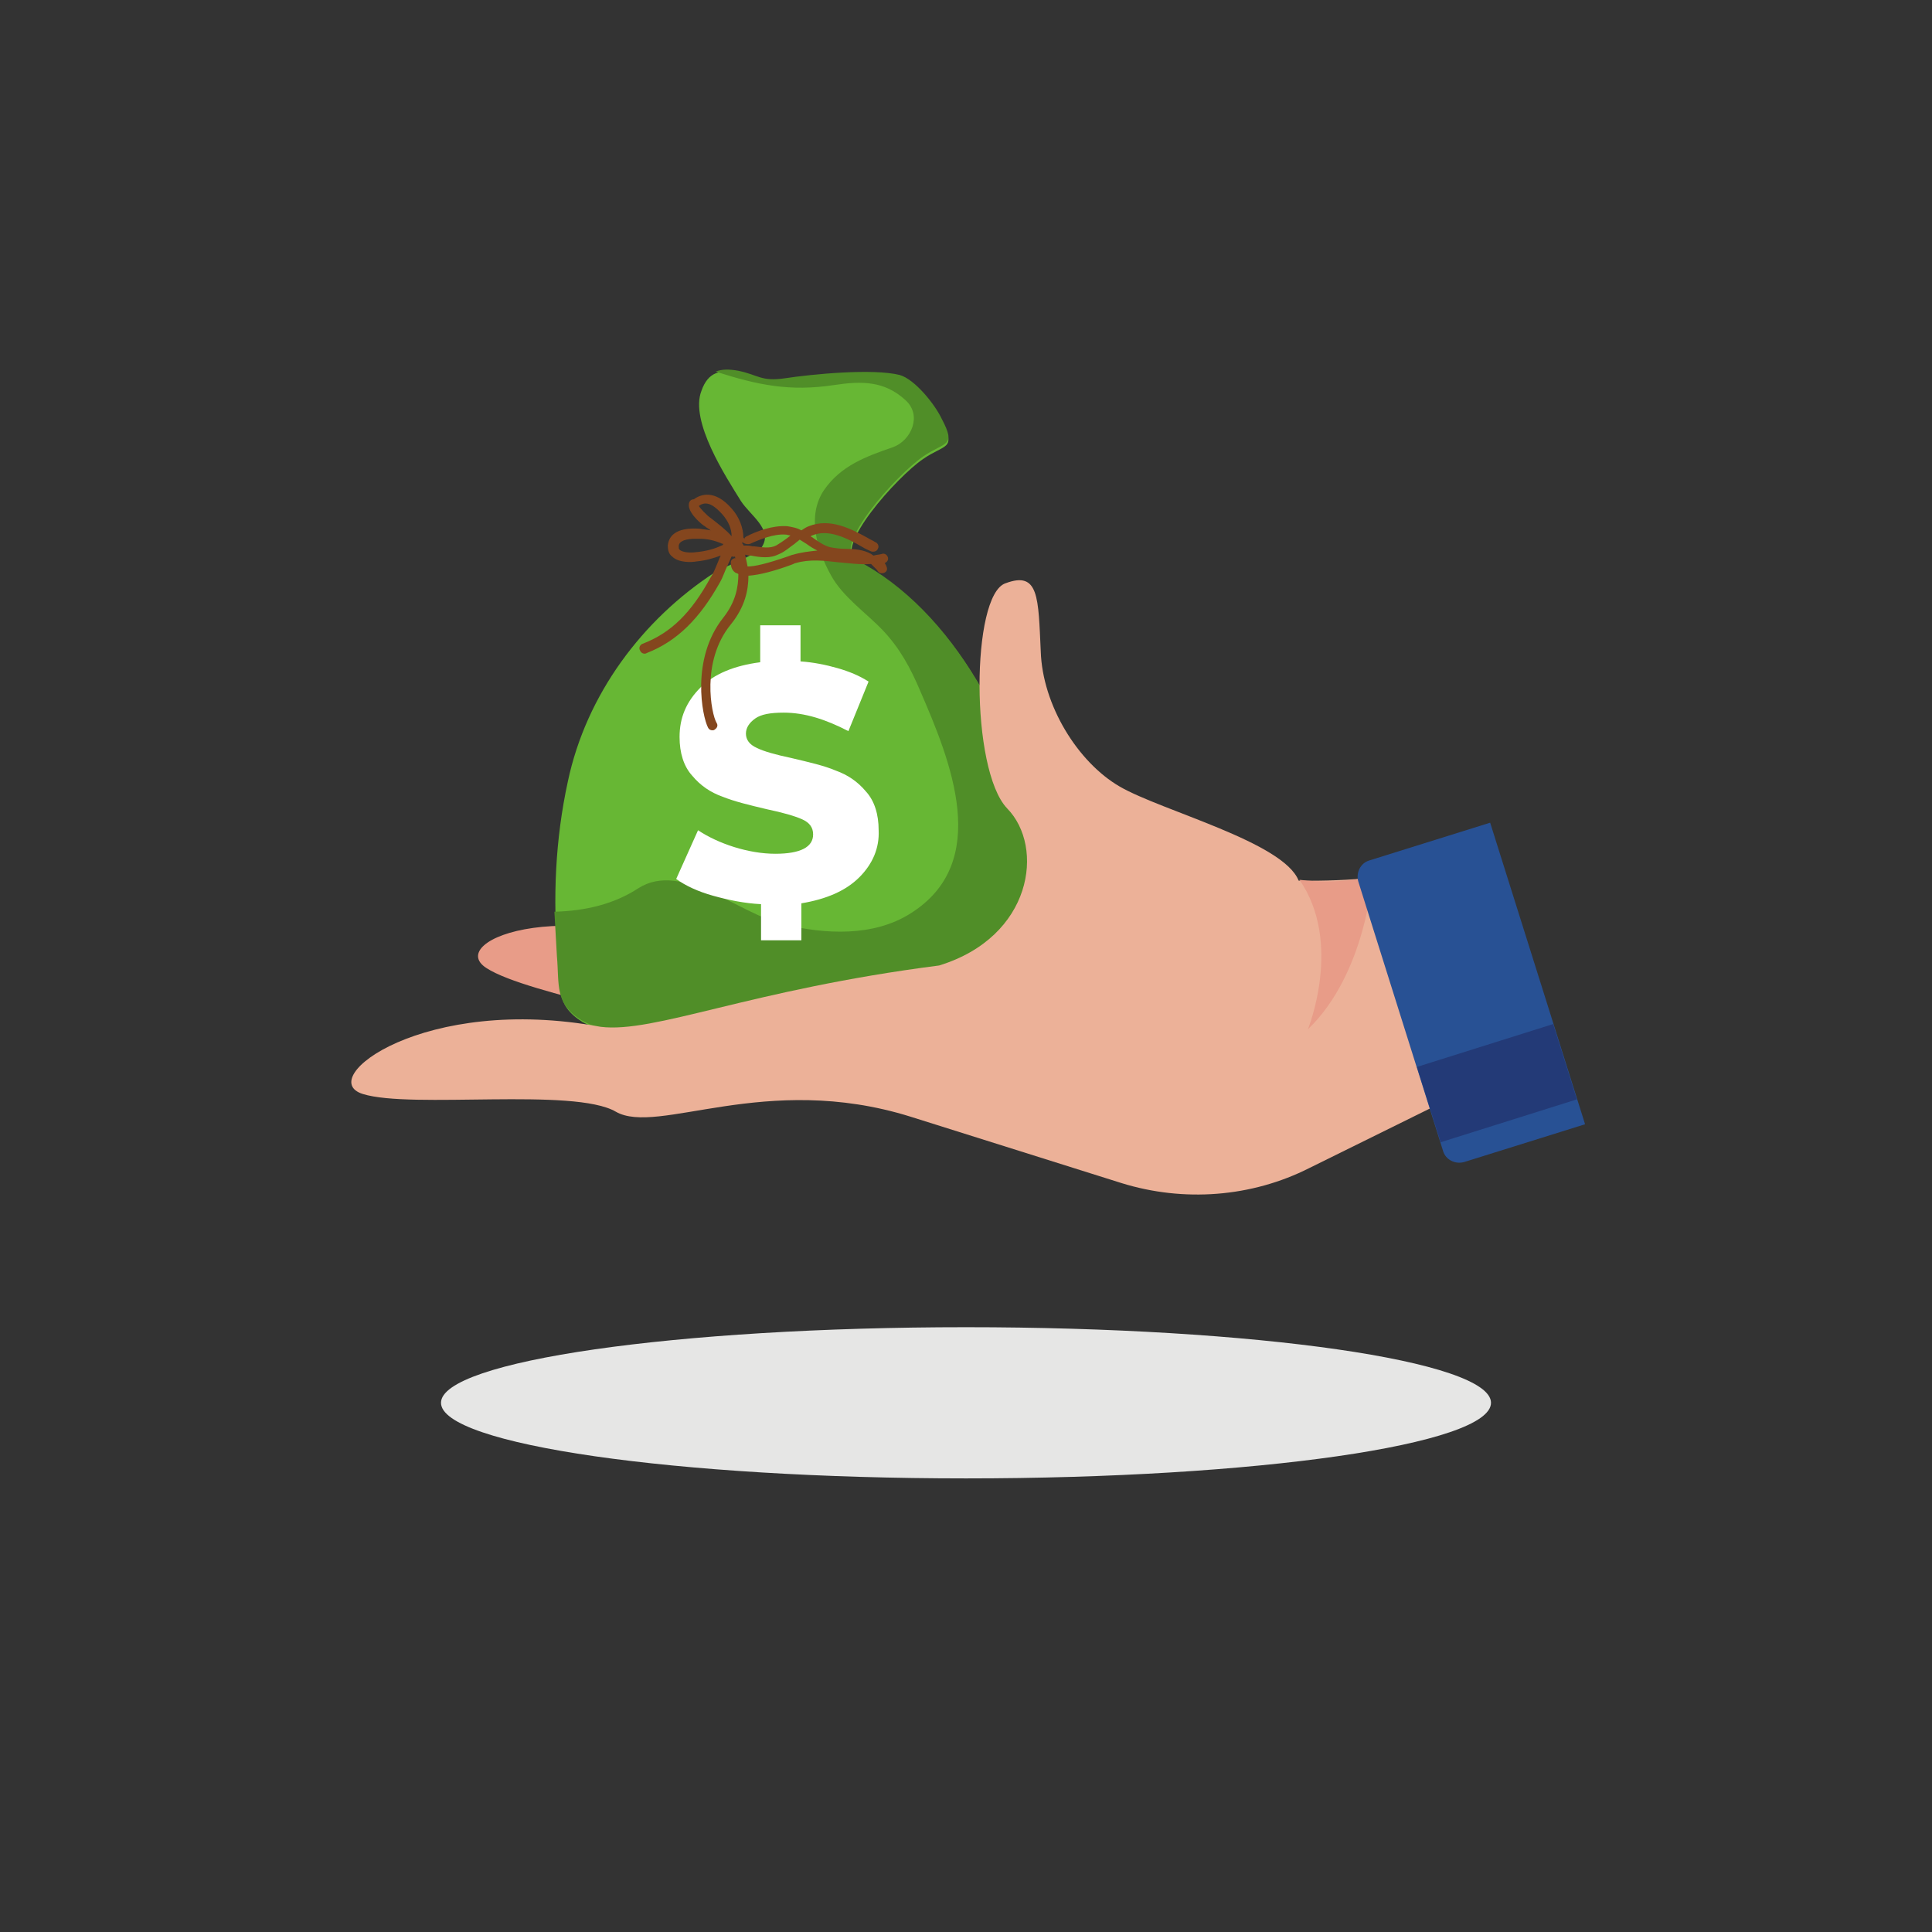 <svg xmlns="http://www.w3.org/2000/svg" width="230" height="230" fill="none"><rect width="100%" height="100%" fill="#333333" stroke="none"/><path fill="#E6E6E5" d="M115 176c34.518 0 62.5-4.029 62.5-9s-27.982-9-62.5-9-62.5 4.029-62.5 9 27.982 9 62.5 9Z"/><path fill="#E89C88" d="M57.9 115.239c5.1 3.3 24.4 6 28.4 10.1 3 3.1 11.6 1.7 22 4.7l8.1-12.5c-15.3-1.3-24.3-.4-29.1-2.4-19.2-9.3-34.5-3.2-29.4.1Z"/><path fill="#E89C88" d="M73.5 106.239c4.5 4.1 23.1 10 26.3 14.7 2.4 3.5 11.1 3.6 20.9 8.3l10.1-10.9c-14.8-3.9-23.9-4.5-28.3-7.3-17.3-12.3-33.4-8.9-29-4.8Z"/><path fill="#67B734" d="M102 66.84c11.7 6 19.4 20.9 21.3 33.499 1.8 11.6.1 25.5-14.6 24.8-5.3-.3-10.8-.8-15.9-1.3-5.4-.5-10.3-1.8-15.9-1.3-2.9.3-5 .6-7.6-.9-3.2-2-2.6-4.2-2.9-7.6-.6-7.1-.3-14.1 1.2-21 2.2-10.4 8.9-19.3 17.5-24.9 1.1-.7 5.2-2.1 5.7-3.2 1.1-2-1.5-3.6-2.6-5.3-1.8-2.9-6.1-9.5-4.7-13.1.8-2.3 2.3-2.6 4.4-2.1 2.4.5 2.7 1.3 5.5.9 3.3-.5 10.5-1.2 13.7-.4 1.8.5 4.2 3.5 5 5.2 1.8 3.4.4 2.7-2.2 4.5-3.1 2.1-10.8 10.7-7.9 12.2Z"/><path fill="#508E28" d="M76 105.739c5.2-3.3 12 3.1 17.3 4.3 4.9 1.2 10.7 1.5 15.1-1.3 9.7-6.1 4.8-18.1 1.1-26.6-1.1-2.6-2.4-5-4.4-7.1-2-2.1-4.8-4-6.2-6.6-1.6-2.9-2.9-7-.8-10.1 2-2.9 5-4 8.2-5.1 2.2-.8 3.5-3.8 1.5-5.6-2.5-2.3-5.2-2.3-8.5-1.8-5.3.8-9.1 0-14.1-1.6.7-.3 1.6-.3 2.7-.1 2.4.5 2.7 1.3 5.5.9 3.3-.5 10.5-1.2 13.7-.4 1.8.5 4.2 3.5 5 5.2 1.8 3.4.4 2.7-2.2 4.5-3.2 2.2-10.9 10.8-8 12.3 11.7 6 19.4 20.9 21.3 33.5 1.8 11.6.1 25.5-14.6 24.8-5.3-.3-10.8-.8-15.9-1.3-5.4-.5-10.3-1.8-15.9-1.3-2.9.3-5 .6-7.6-.9-3.2-2-2.6-4.2-2.9-7.6-.1-1.8-.2-3.6-.3-5.3 3.7-.1 7.1-.9 10-2.8Z"/><path fill="#fff" d="M102.3 104.439c-1.6 1.6-3.9 2.6-6.9 3.1v4.4h-4.8v-4.3c-2-.1-3.9-.5-5.7-1-1.8-.5-3.3-1.2-4.4-2l2.6-5.8c1.2.8 2.7 1.5 4.3 2 1.6.5 3.3.8 4.9.8 3 0 4.5-.8 4.5-2.3 0-.8-.4-1.4-1.3-1.8-.9-.4-2.3-.8-4.2-1.2-2.1-.5-3.8-.9-5.3-1.5-1.4-.5-2.6-1.3-3.6-2.5-1-1.1-1.5-2.7-1.5-4.6 0-2.3.8-4.2 2.5-5.9 1.6-1.6 4-2.6 7.1-3v-4.4h4.8v4.3c1.5.1 3 .4 4.4.8 1.4.4 2.6.9 3.7 1.6l-2.4 5.9c-2.7-1.4-5.2-2.2-7.7-2.2-1.6 0-2.7.2-3.4.7-.7.5-1.1 1.1-1.1 1.8s.4 1.3 1.3 1.7c.8.4 2.2.8 4.1 1.2 2.1.5 3.9.9 5.3 1.5 1.4.5 2.6 1.3 3.6 2.5 1 1.1 1.5 2.7 1.5 4.6.1 2.1-.7 4-2.3 5.6Z"/><path fill="#84461E" d="M105.3 67.04c.3-.1.5-.4.4-.7-.1-.3-.4-.5-.7-.4-.3.1-.7.1-1 .2-.2-.1-.3-.2-.3-.2-.9-.5-2-.6-3-.6-.7 0-1.4-.1-1.9-.2-.7-.2-1.3-.6-2-1.1-.1-.1-.2-.1-.3-.2.1 0 .1-.1.2-.1 1.9-.8 4.1.3 6 1.4.3.2.6.3 1 .5.3.1.7 0 .8-.3.2-.3 0-.7-.3-.8-.3-.2-.6-.3-.9-.5-2-1.1-4.5-2.4-7-1.4-.3.1-.6.3-.9.5-.5-.3-1.1-.4-1.7-.5-1.8-.1-3.6.6-4.8 1.2-.2.1-.3.2-.3.4v-.1s0-.1-.1-.1c0-1.2-.5-2.5-1.4-3.5-2-2.3-3.7-1.7-4.5-1.1-.4 0-.6.3-.6.7 0 1.1 1.8 2.5 1.9 2.5.2.2.5.3.7.5-.4-.1-.8-.1-1.3-.2-3-.2-3.7 1-3.8 2 0 .5.1 1 .5 1.3.8.8 2.4.7 2.9.6 1.1-.1 2.1-.4 2.9-.7-.1.2-.2.4-.3.7-.3.7-.5 1.3-.9 1.9-2.3 4.2-4.7 6.6-8.1 7.9-.3.1-.5.5-.3.8.1.3.5.5.8.3 3.6-1.4 6.3-4.1 8.7-8.4.4-.7.6-1.4.9-2 .2-.4.3-.7.5-1.1.1 0 .3.1.4 0 0 .1 0 .2.1.2-.3 0-.6.2-.6.5 0 .5.1.9.5 1.2.1.1.3.1.4.2 0 1.5-.3 3.3-1.8 5.2-3.9 4.9-2.5 11.8-1.8 13.1.1.2.3.3.5.3.1 0 .2 0 .3-.1.3-.2.4-.5.2-.8-.6-1-1.9-7.3 1.7-11.7 1.7-2.1 2.1-4.1 2.1-5.8 1.4-.1 3.2-.6 5.1-1.3.3-.1.4-.2.5-.2 1.7-.5 3.4-.3 5.1-.1 1.3.1 2.5.3 3.9.2l.7.7c.1.2.3.4.5.4h.1c.3 0 .6-.2.6-.5s-.2-.6-.4-.9c0 .2.1.2.1.2Zm-16.9-2.5v-.2.2c.2.2.6.3.9.2 1.1-.5 2.8-1.2 4.2-1.1.2 0 .4.1.6.1l-.1.1c-.5.4-1.1.8-1.6 1.1-.8.4-1.7.2-2.6.1h-.2c-.4-.1-.7-.1-1.1-.1 0-.1 0-.1-.1-.2s0-.2 0-.2Zm-2.5.4c-.8.4-1.9.7-3.1.8-.7.1-1.6 0-1.9-.3-.1-.1-.1-.2-.1-.4 0-.7 1-.9 2-.9h.5c.9 0 1.8.2 2.7.6h.1c0 .1-.1.2-.2.2Zm-1.2-3.2c-.6-.4-1.4-1.3-1.5-1.5.1-.1.4-.3.8-.3.5 0 1.1.3 2 1.3.7.8 1.1 1.7 1.1 2.6-.6-.7-1.5-1.4-2.4-2.1Zm9.7 4.3c-.1 0-.3.1-.6.2-2.6.9-4 1.2-4.8 1.2-.1-.5-.2-1-.3-1.4.2 0 .3.1.5.1h.2c.5.1 1.1.2 1.7.2.6 0 1.1-.1 1.7-.4.7-.3 1.2-.8 1.8-1.2.2-.2.4-.3.6-.5.3.2.5.3.8.5.4.3.9.6 1.3.8-.9.1-1.9.2-2.9.5Z"/><path fill="#ECB198" d="M171.5 103.139c-5.1 1.2-10.6 1.8-16.9 1.7-1.8-4.6-16.3-8.3-21.3-11.2-5-2.9-9.2-9.7-9.4-16.1-.3-6.4-.2-9.6-4.2-8.1-4.1 1.4-4.2 22.2.2 26.8 4.5 4.6 3 15.3-8.1 18.7-22.6 2.9-33.9 8.1-40.3 7.3-21-3.9-34.1 6.2-28.3 8 5.8 1.8 25.1-.8 30.1 2.1 5 2.9 17.8-4.8 35.1.6l25.1 7.9c7.4 2.3 15.5 1.7 22.4-1.8l23.5-11.6-7.9-24.3Z"/><path fill="#E89C88" d="M155.7 122.539s4.2-10.3-1-17.8c4.9.6 8.7-.4 8.7-.4s-.8 11.6-7.7 18.2Z"/><path fill="#285194" d="m188.7 133.839-14.4 4.5c-1.1.3-2.2-.3-2.5-1.3l-10.1-32.1c-.3-1.1.3-2.2 1.3-2.5l14.4-4.5 11.3 35.9Z"/><path fill="#233A77" d="m184.899 121.911-16.217 5.104 2.822 8.966 16.217-5.103-2.822-8.967Z"/></svg>